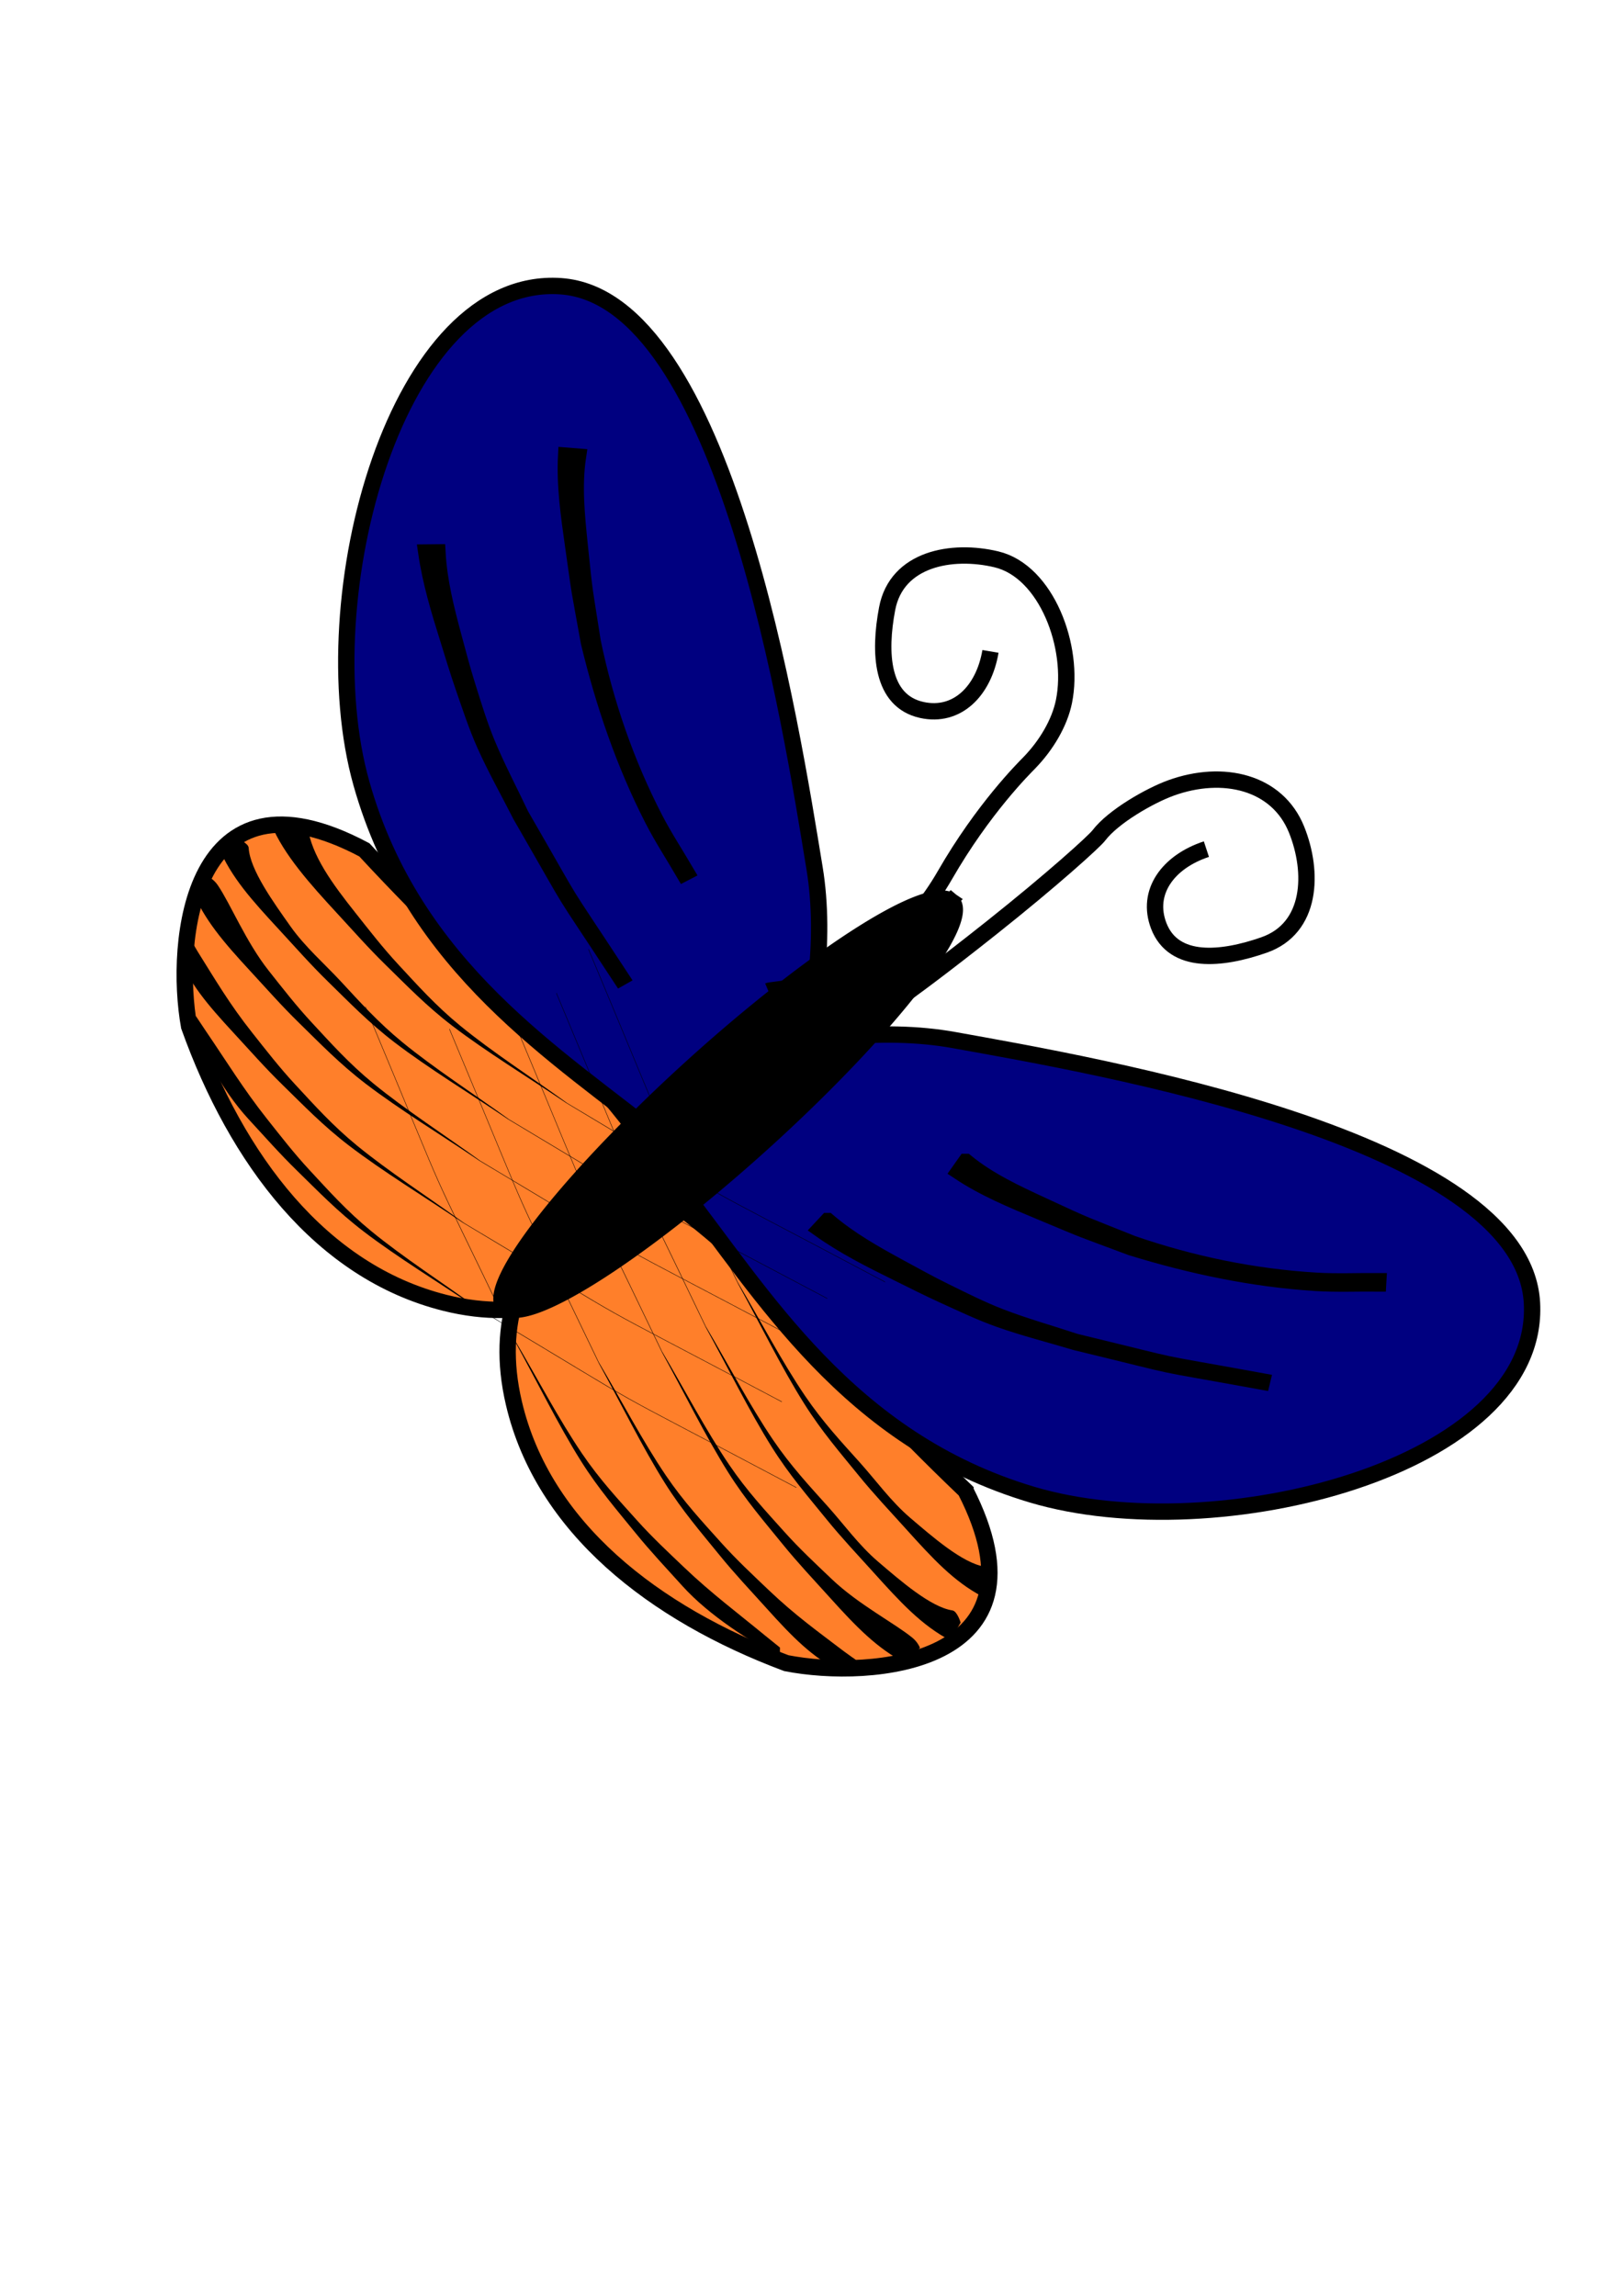 <?xml version="1.0" encoding="UTF-8" standalone="no"?>
<!-- Created with Inkscape (http://www.inkscape.org/) -->

<svg
   xmlns:dc="http://purl.org/dc/elements/1.1/"
   xmlns:cc="http://creativecommons.org/ns#"
   xmlns:rdf="http://www.w3.org/1999/02/22-rdf-syntax-ns#"
   xmlns:svg="http://www.w3.org/2000/svg"
   xmlns="http://www.w3.org/2000/svg"
   xmlns:sodipodi="http://sodipodi.sourceforge.net/DTD/sodipodi-0.dtd"
   xmlns:inkscape="http://www.inkscape.org/namespaces/inkscape"
   width="210mm"
   height="297mm"
   id="svg10697"
   version="1.1"
   inkscape:version="0.47 r22583"
   sodipodi:docname="papillon_bleu_orange.svg">
  <defs
     id="defs10699">
    <inkscape:path-effect
       effect="skeletal"
       id="path-effect12491"
       is_visible="true"
       pattern="m -408.781,331.289 c 0.771,14.082 4.199,27.658 7.851,41.219 2.174,8.072 4.291,16.164 6.8,24.138 2.975,9.455 5.849,18.973 9.644,28.129 4.942,11.923 11.018,23.344 16.526,35.016 30.962,53.635 14.67,27.173 48.912,79.364 0,0 -0.105,0.06 -0.105,0.06 l 0,0 c -34.246,-52.198 -17.952,-25.732 -48.918,-79.376 -5.849,-11.57 -12.268,-22.868 -17.546,-34.709 -4.052,-9.091 -7.134,-18.587 -10.4,-27.988 -2.752,-7.921 -5.142,-15.964 -7.648,-23.966 -4.314,-13.777 -8.467,-27.505 -10.538,-41.83 0,0 5.422,-0.056 5.422,-0.056 z"
       copytype="single_stretched"
       prop_scale="1"
       scale_y_rel="false"
       spacing="0"
       normal_offset="0"
       tang_offset="0"
       prop_units="false"
       vertical_pattern="false"
       fuse_tolerance="0" />
    <inkscape:path-effect
       effect="skeletal"
       id="path-effect11375"
       is_visible="true"
       pattern="m 185.529,340.546 c 0,64.302 -78.266,55 -160,37.143 -80.548,-17.598 -168.571,-59.27 -168.571,-123.571 0,-64.302 88.876,-98.21 169.286,-116.429 44.136,-10 120.902,-22.547 148.232,4.619 19.901,19.782 11.054,171.144 11.054,198.238 z"
       copytype="single_stretched"
       prop_scale="1"
       scale_y_rel="false"
       spacing="0"
       normal_offset="0"
       tang_offset="0"
       prop_units="false"
       vertical_pattern="false"
       fuse_tolerance="0" />
    <inkscape:perspective
       sodipodi:type="inkscape:persp3d"
       inkscape:vp_x="0 : 526.18109 : 1"
       inkscape:vp_y="0 : 1000 : 0"
       inkscape:vp_z="744.09448 : 526.18109 : 1"
       inkscape:persp3d-origin="372.04724 : 350.78739 : 1"
       id="perspective10705" />
    <inkscape:perspective
       id="perspective11478"
       inkscape:persp3d-origin="0.5 : 0.33333333 : 1"
       inkscape:vp_z="1 : 0.5 : 1"
       inkscape:vp_y="0 : 1000 : 0"
       inkscape:vp_x="0 : 0.5 : 1"
       sodipodi:type="inkscape:persp3d" />
    <inkscape:perspective
       id="perspective12375"
       inkscape:persp3d-origin="0.5 : 0.33333333 : 1"
       inkscape:vp_z="1 : 0.5 : 1"
       inkscape:vp_y="0 : 1000 : 0"
       inkscape:vp_x="0 : 0.5 : 1"
       sodipodi:type="inkscape:persp3d" />
    <inkscape:perspective
       id="perspective12440"
       inkscape:persp3d-origin="0.5 : 0.33333333 : 1"
       inkscape:vp_z="1 : 0.5 : 1"
       inkscape:vp_y="0 : 1000 : 0"
       inkscape:vp_x="0 : 0.5 : 1"
       sodipodi:type="inkscape:persp3d" />
    <inkscape:perspective
       id="perspective12462"
       inkscape:persp3d-origin="0.5 : 0.33333333 : 1"
       inkscape:vp_z="1 : 0.5 : 1"
       inkscape:vp_y="0 : 1000 : 0"
       inkscape:vp_x="0 : 0.5 : 1"
       sodipodi:type="inkscape:persp3d" />
    <inkscape:perspective
       id="perspective12508"
       inkscape:persp3d-origin="0.5 : 0.33333333 : 1"
       inkscape:vp_z="1 : 0.5 : 1"
       inkscape:vp_y="0 : 1000 : 0"
       inkscape:vp_x="0 : 0.5 : 1"
       sodipodi:type="inkscape:persp3d" />
    <inkscape:path-effect
       effect="skeletal"
       id="path-effect12491-2"
       is_visible="true"
       pattern="m -437.065,339.351 c 0.771,14.082 4.199,27.658 7.851,41.219 2.174,8.072 4.291,16.164 6.8,24.138 2.975,9.455 5.849,18.973 9.644,28.129 4.942,11.923 11.018,23.344 16.526,35.016 30.962,53.635 14.67,27.173 48.912,79.364 0,0 -0.105,0.06 -0.105,0.06 l 0,0 c -34.246,-52.198 -17.952,-25.732 -48.918,-79.376 -5.849,-11.57 -12.268,-22.868 -17.546,-34.709 -4.052,-9.091 -7.134,-18.587 -10.4,-27.988 -2.752,-7.921 -5.142,-15.964 -7.648,-23.966 -4.314,-13.777 -8.467,-27.505 -10.538,-41.83 0,0 5.422,-0.056 5.422,-0.056 z"
       copytype="single_stretched"
       prop_scale="1"
       scale_y_rel="false"
       spacing="0"
       normal_offset="0"
       tang_offset="0"
       prop_units="false"
       vertical_pattern="false"
       fuse_tolerance="0" />
    <inkscape:perspective
       id="perspective12508-6"
       inkscape:persp3d-origin="0.5 : 0.33333333 : 1"
       inkscape:vp_z="1 : 0.5 : 1"
       inkscape:vp_y="0 : 1000 : 0"
       inkscape:vp_x="0 : 0.5 : 1"
       sodipodi:type="inkscape:persp3d" />
    <inkscape:path-effect
       effect="skeletal"
       id="path-effect12491-3"
       is_visible="true"
       pattern="m -451.207,359.555 c 0.771,14.082 4.199,27.658 7.851,41.219 2.174,8.072 4.291,16.164 6.8,24.138 2.975,9.455 5.849,18.973 9.644,28.129 4.942,11.923 11.018,23.344 16.526,35.016 30.962,53.635 14.67,27.173 48.912,79.364 0,0 -0.105,0.06 -0.105,0.06 l 0,0 c -34.246,-52.198 -17.952,-25.732 -48.918,-79.376 -5.849,-11.57 -12.268,-22.868 -17.546,-34.709 -4.052,-9.091 -7.134,-18.587 -10.4,-27.988 -2.752,-7.921 -5.142,-15.964 -7.648,-23.966 -4.314,-13.777 -8.467,-27.505 -10.538,-41.83 0,0 5.422,-0.056 5.422,-0.056 z"
       copytype="single_stretched"
       prop_scale="1"
       scale_y_rel="false"
       spacing="0"
       normal_offset="0"
       tang_offset="0"
       prop_units="false"
       vertical_pattern="false"
       fuse_tolerance="0" />
    <inkscape:perspective
       id="perspective12508-3"
       inkscape:persp3d-origin="0.5 : 0.33333333 : 1"
       inkscape:vp_z="1 : 0.5 : 1"
       inkscape:vp_y="0 : 1000 : 0"
       inkscape:vp_x="0 : 0.5 : 1"
       sodipodi:type="inkscape:persp3d" />
    <inkscape:path-effect
       effect="skeletal"
       id="path-effect12491-28"
       is_visible="true"
       pattern="m -459.288,389.859 c 0.771,14.082 4.199,27.658 7.851,41.219 2.174,8.072 4.291,16.164 6.8,24.138 2.975,9.455 5.849,18.973 9.644,28.129 4.942,11.923 11.018,23.344 16.526,35.016 30.962,53.635 14.67,27.173 48.912,79.364 0,0 -0.105,0.06 -0.105,0.06 l 0,0 c -34.246,-52.198 -17.952,-25.732 -48.918,-79.376 -5.849,-11.57 -12.268,-22.868 -17.546,-34.709 -4.052,-9.091 -7.134,-18.587 -10.4,-27.988 -2.752,-7.921 -5.142,-15.964 -7.648,-23.966 -4.314,-13.777 -8.467,-27.505 -10.538,-41.83 0,0 5.422,-0.056 5.422,-0.056 z"
       copytype="single_stretched"
       prop_scale="1"
       scale_y_rel="false"
       spacing="0"
       normal_offset="0"
       tang_offset="0"
       prop_units="false"
       vertical_pattern="false"
       fuse_tolerance="0" />
    <inkscape:perspective
       id="perspective12508-0"
       inkscape:persp3d-origin="0.5 : 0.33333333 : 1"
       inkscape:vp_z="1 : 0.5 : 1"
       inkscape:vp_y="0 : 1000 : 0"
       inkscape:vp_x="0 : 0.5 : 1"
       sodipodi:type="inkscape:persp3d" />
    <inkscape:path-effect
       effect="skeletal"
       id="path-effect12491-1"
       is_visible="true"
       pattern="m -452.217,431.78 c 0.771,14.082 4.199,27.658 7.851,41.219 2.174,8.072 4.291,16.164 6.8,24.138 2.975,9.455 5.849,18.973 9.644,28.129 4.942,11.923 11.018,23.344 16.526,35.016 30.962,53.635 14.67,27.173 48.912,79.364 0,0 -0.105,0.06 -0.105,0.06 l 0,0 c -34.246,-52.198 -17.952,-25.732 -48.918,-79.376 -5.849,-11.57 -12.268,-22.868 -17.546,-34.709 -4.052,-9.091 -7.134,-18.587 -10.4,-27.988 -2.752,-7.921 -5.142,-15.964 -7.648,-23.966 -4.314,-13.777 -8.467,-27.505 -10.538,-41.83 0,0 5.422,-0.056 5.422,-0.056 z"
       copytype="single_stretched"
       prop_scale="1"
       scale_y_rel="false"
       spacing="0"
       normal_offset="0"
       tang_offset="0"
       prop_units="false"
       vertical_pattern="false"
       fuse_tolerance="0" />
    <inkscape:perspective
       id="perspective12570"
       inkscape:persp3d-origin="0.5 : 0.33333333 : 1"
       inkscape:vp_z="1 : 0.5 : 1"
       inkscape:vp_y="0 : 1000 : 0"
       inkscape:vp_x="0 : 0.5 : 1"
       sodipodi:type="inkscape:persp3d" />
    <inkscape:path-effect
       effect="skeletal"
       id="path-effect12491-6"
       is_visible="true"
       pattern="m -350.071,638.426 c 0.771,14.082 4.199,27.658 7.851,41.219 2.174,8.072 4.291,16.164 6.8,24.138 2.975,9.455 5.849,18.973 9.644,28.129 4.942,11.923 11.018,23.344 16.526,35.016 30.962,53.635 14.67,27.173 48.912,79.364 0,0 -0.105,0.06 -0.105,0.06 l 0,0 c -34.246,-52.198 -17.952,-25.732 -48.918,-79.376 -5.849,-11.57 -12.268,-22.868 -17.546,-34.709 -4.052,-9.091 -7.134,-18.587 -10.4,-27.988 -2.752,-7.921 -5.142,-15.964 -7.648,-23.966 -4.314,-13.777 -8.467,-27.505 -10.538,-41.83 0,0 5.422,-0.056 5.422,-0.056 z"
       copytype="single_stretched"
       prop_scale="1"
       scale_y_rel="false"
       spacing="0"
       normal_offset="0"
       tang_offset="0"
       prop_units="false"
       vertical_pattern="false"
       fuse_tolerance="0" />
    <inkscape:perspective
       id="perspective12570-9"
       inkscape:persp3d-origin="0.5 : 0.33333333 : 1"
       inkscape:vp_z="1 : 0.5 : 1"
       inkscape:vp_y="0 : 1000 : 0"
       inkscape:vp_x="0 : 0.5 : 1"
       sodipodi:type="inkscape:persp3d" />
    <inkscape:path-effect
       effect="skeletal"
       id="path-effect12491-34"
       is_visible="true"
       pattern="m 201.357,816.997 c 0.771,14.082 4.199,27.658 7.851,41.219 2.174,8.072 4.291,16.164 6.8,24.138 2.975,9.455 5.849,18.973 9.644,28.129 4.942,11.923 11.018,23.344 16.526,35.016 30.962,53.635 14.67,27.173 48.912,79.364 0,0 -0.105,0.06 -0.105,0.06 l 0,0 c -34.246,-52.198 -17.952,-25.732 -48.918,-79.376 -5.849,-11.57 -12.268,-22.868 -17.546,-34.709 -4.052,-9.091 -7.134,-18.587 -10.4,-27.988 -2.752,-7.921 -5.142,-15.964 -7.648,-23.966 -4.314,-13.777 -8.467,-27.505 -10.538,-41.83 0,0 5.422,-0.056 5.422,-0.056 z"
       copytype="single_stretched"
       prop_scale="1"
       scale_y_rel="false"
       spacing="0"
       normal_offset="0"
       tang_offset="0"
       prop_units="false"
       vertical_pattern="false"
       fuse_tolerance="0" />
  </defs>
  <sodipodi:namedview
     id="base"
     pagecolor="#ffffff"
     bordercolor="#666666"
     borderopacity="1.0"
     inkscape:pageopacity="0.0"
     inkscape:pageshadow="2"
     inkscape:zoom="0.35"
     inkscape:cx="554.76086"
     inkscape:cy="838.55258"
     inkscape:document-units="px"
     inkscape:current-layer="layer1"
     showgrid="false"
     inkscape:window-width="1280"
     inkscape:window-height="938"
     inkscape:window-x="-4"
     inkscape:window-y="-4"
     inkscape:window-maximized="1" />
  <g
     inkscape:label="Calque 1"
     inkscape:groupmode="layer"
     id="layer1">
    <g
       id="g12620">
      <path
         sodipodi:nodetypes="ccssc"
         id="path12344-7"
         d="M 178.187,415.529 C 93.36,370.434 85.014,460.649 92.484,501.844 115.77,566.942 156.887,621.766 217.486,636.988 298.648,657.374 332.995,582.312 318.735,562.802 273.121,500.395 246.768,489.628 178.187,415.529 z"
         style="fill:#ff7f2a;fill-opacity:1;fill-rule:evenodd;stroke:#000000;stroke-width:8;stroke-linecap:round;stroke-linejoin:miter;stroke-miterlimit:4;stroke-opacity:1;stroke-dashoffset:0" />
      <path
         style="fill:#000080;fill-opacity:1;fill-rule:evenodd;stroke:#000000;stroke-width:8;stroke-linecap:round;stroke-linejoin:miter;stroke-miterlimit:4;stroke-opacity:1;stroke-dashoffset:0"
         d="m 398.366,424.592 c 11.391,69.289 -22.037,175.091 -74.183,132.922 C 272.958,516.09 202.231,473.615 176.715,382.948 151.198,292.28 193.868,134.361 274.228,139.947 c 80.361,5.586 112.746,215.357 124.137,284.645 z"
         id="path11224-2"
         sodipodi:nodetypes="cszzc" />
      <path
         sodipodi:nodetypes="ccssc"
         id="path12344"
         d="m 425.68,845.997 c 43.782,85.511 -46.551,92.466 -87.626,84.362 -64.732,-24.286 -118.916,-66.242 -133.202,-127.069 -19.133,-81.467 56.449,-114.653 75.737,-100.094 61.697,46.571 72.056,73.086 145.091,142.801 z"
         style="fill:#ff7f2a;fill-opacity:1;fill-rule:evenodd;stroke:#000000;stroke-width:8;stroke-linecap:round;stroke-linejoin:miter;stroke-miterlimit:4;stroke-dashoffset:0;stroke-opacity:1"
         transform="translate(46.467,-117.178)" />
      <path
         style="fill:#000080;fill-opacity:1;fill-rule:evenodd;stroke:#000000;stroke-width:8;stroke-linecap:round;stroke-linejoin:miter;stroke-miterlimit:4;stroke-opacity:1;stroke-dashoffset:0"
         d="m 466.477,508.527 c -69.105,-12.458 -175.41,19.336 -134.049,72.126 40.63,51.857 82.01,123.23 172.274,150.14 90.264,26.91 248.822,-13.32 244.475,-93.758 C 744.829,556.598 535.582,520.985 466.477,508.527 z"
         id="path11224"
         sodipodi:nodetypes="cszzc" />
      <path
         sodipodi:end="6.2646066"
         sodipodi:start="0"
         transform="matrix(0.74,-0.676,0.744,0.624,-317.053,429.137)"
         d="m 497.143,556.648 a 147.143,26.5 0 1 1 -0.025,-0.492 L 350,556.648 z"
         sodipodi:ry="26.500109"
         sodipodi:rx="147.14287"
         sodipodi:cy="556.64789"
         sodipodi:cx="350"
         id="path11226"
         style="fill:#000000;fill-opacity:1;fill-rule:evenodd;stroke:#000000;stroke-width:8;stroke-linecap:round;stroke-linejoin:miter;stroke-miterlimit:4;stroke-opacity:1;stroke-dasharray:none;stroke-dashoffset:0"
         sodipodi:type="arc" />
      <path
         sodipodi:nodetypes="cssssssc"
         id="path11230"
         d="m 484.375,318.503 c -3.317,19.436 -16.358,32.421 -33.596,28.624 -19.915,-4.387 -21.024,-28.013 -16.941,-49.527 4.642,-24.458 31.638,-29.32 53.443,-24.116 24.473,5.841 38.399,42.915 33.036,69.462 -2.136,10.573 -8.711,21.537 -16.922,29.985 -2.621,2.696 -22.569,22.411 -41.322,54.993 -32.071,55.723 -83.225,55.272 -86.329,56.586"
         style="fill:none;stroke:#000000;stroke-width:8;stroke-linecap:butt;stroke-linejoin:miter;stroke-miterlimit:4;stroke-opacity:1;stroke-dasharray:none" />
      <path
         sodipodi:nodetypes="cssssssc"
         id="path11230-8"
         d="m 589.967,415.176 c -18.727,6.169 -29.63,20.995 -23.313,37.477 7.298,19.042 30.827,16.628 51.495,9.392 23.497,-8.225 24.293,-35.644 15.906,-56.434 -9.413,-23.333 -36.024,-29.574 -61.479,-20.325 -10.138,3.684 -28.084,13.836 -35.218,23.21 -2.277,2.992 -22.848,21.609 -52.282,44.996 -50.337,39.996 -56.431,41.018 -57.269,44.282"
         style="fill:none;stroke:#000000;stroke-width:8;stroke-linecap:butt;stroke-linejoin:miter;stroke-miterlimit:4;stroke-opacity:1;stroke-dasharray:none" />
      <path
         d="m 282.63,223.273 c -2.15,14.288 -0.637,28.861 0.82,43.129 2.619,25.653 2.171,20.307 6.386,47.399 6.213,29.996 16.298,59.263 30.38,86.508 4.632,8.962 10.198,17.411 15.296,26.116 0,0 -0.977,0.507 -0.977,0.507 l 0,0 c -5.093,-8.746 -10.662,-17.231 -15.277,-26.238 -14.022,-27.364 -24.051,-56.797 -31.24,-86.621 -5.453,-30.37 -3.7,-18.917 -7.722,-47.348 -2.057,-14.537 -4.177,-29.178 -3.422,-43.911 0,0 5.757,0.459 5.757,0.459 z"
         id="path12428"
         style="fill:#000080;fill-opacity:1;fill-rule:evenodd;stroke:#000000;stroke-width:8;stroke-linecap:round;stroke-linejoin:miter;stroke-miterlimit:4;stroke-opacity:1;stroke-dasharray:none;stroke-dashoffset:0" />
      <path
         d="m 213.907,270.092 c 0.771,14.082 4.199,27.658 7.851,41.219 2.174,8.072 4.291,16.164 6.8,24.138 2.975,9.455 5.849,18.973 9.644,28.129 4.942,11.923 11.018,23.344 16.526,35.016 30.962,53.635 14.67,27.173 48.912,79.364 0,0 -0.105,0.06 -0.105,0.06 l 0,0 c -34.246,-52.198 -17.952,-25.732 -48.918,-79.376 -5.849,-11.57 -12.268,-22.868 -17.546,-34.709 -4.052,-9.091 -7.134,-18.587 -10.4,-27.988 -2.752,-7.921 -5.142,-15.964 -7.648,-23.966 -4.314,-13.777 -8.467,-27.505 -10.538,-41.83 0,0 5.422,-0.056 5.422,-0.056 z"
         id="path12430"
         style="fill:#000080;fill-opacity:1;fill-rule:evenodd;stroke:#000000;stroke-width:8;stroke-linecap:round;stroke-linejoin:miter;stroke-miterlimit:4;stroke-opacity:1;stroke-dasharray:none;stroke-dashoffset:0" />
      <path
         inkscape:transform-center-y="-14.142136"
         d="m 472.343,568.125 c 11.185,9.146 24.487,15.288 37.498,21.324 23.392,10.851 18.568,8.505 44.011,18.719 28.962,9.979 59.275,16.257 89.89,18.066 10.071,0.595 20.177,0.126 30.265,0.188 0,0 -0.063,1.099 -0.063,1.099 l 0,0 c -10.12,-0.089 -20.26,0.366 -30.36,-0.267 -30.687,-1.921 -61.114,-8.332 -90.427,-17.384 -28.895,-10.823 -18.153,-6.481 -44.651,-17.544 -13.549,-5.657 -27.219,-11.312 -39.499,-19.486 0,0 3.335,-4.715 3.335,-4.715 z"
         id="path12428-6"
         style="fill:#000080;fill-opacity:1;fill-rule:evenodd;stroke:#000000;stroke-width:8;stroke-linecap:round;stroke-linejoin:miter;stroke-miterlimit:4;stroke-opacity:1;stroke-dasharray:none;stroke-dashoffset:0" />
      <path
         d="m 404.759,597.031 c 10.73,9.153 22.924,16.033 35.264,22.74 7.344,3.992 14.665,8.04 22.169,11.722 8.899,4.367 17.773,8.849 27.021,12.415 12.042,4.644 24.503,8.12 36.754,12.18 60.193,14.567 29.794,8.116 91.203,19.312 0,0 -0.029,0.118 -0.029,0.118 l 0,0 c -61.417,-11.198 -31.015,-4.745 -91.217,-19.316 -12.412,-3.743 -25.021,-6.886 -37.236,-11.23 -9.377,-3.335 -18.38,-7.652 -27.44,-11.77 -7.634,-3.47 -15.106,-7.285 -22.63,-10.989 -12.952,-6.377 -25.757,-12.837 -37.559,-21.216 0,0 3.699,-3.965 3.699,-3.965 z"
         id="path12430-4"
         style="fill:#000080;fill-opacity:1;fill-rule:evenodd;stroke:#000000;stroke-width:8;stroke-linecap:round;stroke-linejoin:miter;stroke-miterlimit:4;stroke-opacity:1;stroke-dasharray:none;stroke-dashoffset:0" />
      <path
         sodipodi:nodetypes="cc"
         inkscape:original-d="M 127.27922,506.87981 438.4062,523.04226"
         inkscape:path-effect="#path-effect12491"
         id="path12489"
         d="m 150.402,403.978 c 1.791,14.195 12.294,28.334 23.533,42.497 6.69,8.43 13.193,16.871 20.982,25.261 9.236,9.948 18.139,19.94 30.073,29.73 15.539,12.746 34.813,25.184 52.219,37.776 98.452,58.822 46.555,29.628 155.808,87.565 0,0 -0.347,0.042 -0.347,0.042 -109.266,-57.945 -57.363,-28.747 -155.827,-87.578 -18.523,-12.548 -38.927,-24.921 -55.57,-37.643 -12.777,-9.767 -22.362,-19.773 -32.553,-29.717 -8.586,-8.378 -15.985,-16.816 -23.764,-25.233 -13.392,-14.491 -26.257,-28.906 -32.286,-43.564 0,0 17.732,0.865 17.732,0.865 z"
         style="fill:#000000;fill-rule:evenodd;stroke:none" />
      <path
         sodipodi:nodetypes="cassccccsssccs"
         id="path12489-1"
         d="m 121.612,414.565 c 0.632,10.722 12.114,26.596 20.502,38.456 6.988,9.88 16.728,18.387 24.517,26.776 9.236,9.948 18.139,19.94 30.073,29.73 15.539,12.746 34.813,25.184 52.219,37.776 98.452,58.822 46.555,29.628 155.808,87.565 0,0 -0.347,0.042 -0.347,0.042 -109.266,-57.945 -57.363,-28.747 -155.827,-87.578 -18.523,-12.548 -38.927,-24.921 -55.57,-37.643 -12.777,-9.767 -22.362,-19.773 -32.553,-29.717 -8.586,-8.378 -15.985,-16.816 -23.764,-25.233 -13.392,-14.491 -23.732,-25.875 -29.761,-40.533 0,0 9.146,-4.186 9.146,-4.186 0,0 5.415,2.157 5.556,4.546 z"
         style="fill:#000000;fill-rule:evenodd;stroke:none" />
      <path
         sodipodi:nodetypes="csssccccsssccs"
         id="path12489-8"
         d="m 106.46,432.748 c 6.221,9.092 13.809,27.829 25.048,41.992 6.69,8.43 13.193,16.871 20.982,25.261 9.236,9.948 18.139,19.94 30.073,29.73 15.539,12.746 34.813,25.184 52.219,37.776 98.452,58.822 46.555,29.628 155.808,87.565 0,0 -0.347,0.042 -0.347,0.042 -109.266,-57.945 -57.363,-28.747 -155.827,-87.578 -18.523,-12.548 -38.927,-24.921 -55.57,-37.643 -12.777,-9.767 -22.362,-19.773 -32.553,-29.717 -8.586,-8.378 -15.985,-16.816 -23.764,-25.233 -13.392,-14.491 -22.722,-25.37 -28.75,-40.028 0,0 8.136,-6.206 8.136,-6.206 0,0 2.54,1.109 4.546,4.041 z"
         style="fill:#000000;fill-rule:evenodd;stroke:none" />
      <path
         sodipodi:nodetypes="csssccccssscca"
         id="path12489-6"
         d="m 96.864,465.578 c 8.427,13.434 15.324,25.303 26.563,39.466 6.69,8.43 13.193,16.871 20.982,25.261 9.236,9.948 18.139,19.94 30.073,29.73 15.539,12.746 34.813,25.184 52.219,37.776 98.452,58.822 46.555,29.628 155.808,87.565 0,0 -0.347,0.042 -0.347,0.042 C 272.895,627.472 324.798,656.67 226.334,597.839 207.811,585.291 187.407,572.918 170.764,560.196 c -12.777,-9.767 -22.362,-19.773 -32.553,-29.717 -8.586,-8.378 -15.985,-16.816 -23.764,-25.233 -13.392,-14.491 -21.712,-24.36 -27.74,-39.018 3.799,-4.538 1.354,-10.065 6.621,-6.711 0,0 2.293,4.08 3.535,6.061 z"
         style="fill:#000000;fill-rule:evenodd;stroke:none" />
      <path
         sodipodi:nodetypes="csssccccssscca"
         id="path12489-2"
         d="m 100.904,504.469 c 9.72,14.265 18.355,28.334 29.594,42.497 6.69,8.43 13.193,16.871 20.982,25.261 9.236,9.948 18.139,19.94 30.073,29.73 15.539,12.746 34.813,25.184 52.219,37.776 98.452,58.822 46.555,29.628 155.808,87.565 0,0 -0.347,0.042 -0.347,0.042 -109.266,-57.945 -57.363,-28.747 -155.827,-87.578 -18.523,-12.548 -38.927,-24.921 -55.57,-37.643 -12.777,-9.767 -22.362,-19.773 -32.553,-29.717 -8.586,-8.378 -15.985,-16.816 -23.764,-25.233 -13.392,-14.491 -24.237,-35.977 -30.266,-50.635 0,0 4.6,0.36 4.6,0.36 0,0 3.342,5.068 5.051,7.576 z"
         style="fill:#000000;fill-rule:evenodd;stroke:none" />
      <path
         sodipodi:nodetypes="cassccccsssccs"
         id="path12489-1-5"
         d="M 465.753,787.401 C 455.133,785.796 440.37,772.917 429.322,763.483 420.119,755.625 412.535,745.151 404.889,736.631 395.823,726.528 386.683,716.752 378.02,703.977 366.741,687.343 356.11,667.016 345.154,648.536 295.538,545.139 319.887,599.477 272.135,485.405 c 0,0 -0.073,0.342 -0.073,0.342 47.759,114.086 23.406,59.741 73.031,163.152 10.81,19.588 21.275,41.034 32.429,58.765 8.563,13.613 17.656,24.069 26.631,35.123 7.562,9.313 15.291,17.449 22.965,25.962 13.212,14.655 23.608,25.989 37.656,33.326 0,0 5.001,-8.727 5.001,-8.727 0,0 -1.655,-5.589 -4.021,-5.946 z"
         style="fill:#000000;fill-rule:evenodd;stroke:none" />
      <path
         sodipodi:nodetypes="csssccccsssccs"
         id="path12489-8-4"
         d="m 446.266,800.835 c -8.488,-7.022 -26.456,-16.285 -39.538,-28.766 -7.786,-7.429 -15.6,-14.674 -23.246,-23.194 -9.066,-10.103 -18.207,-19.879 -26.869,-32.654 -11.279,-16.634 -21.911,-36.961 -32.866,-55.441 -49.616,-103.397 -25.268,-49.059 -73.019,-163.131 0,0 -0.073,0.342 -0.073,0.342 47.759,114.086 23.406,59.741 73.031,163.152 10.81,19.588 21.275,41.034 32.429,58.765 8.563,13.613 17.656,24.069 26.631,35.122 7.562,9.313 15.291,17.449 22.965,25.962 13.212,14.655 23.197,24.937 37.245,32.275 0,0 6.921,-7.537 6.921,-7.537 0,0 -0.874,-2.631 -3.61,-4.895 z"
         style="fill:#000000;fill-rule:evenodd;stroke:none" />
      <path
         sodipodi:nodetypes="csssccccssscca"
         id="path12489-6-6"
         d="m 412.699,807.404 c -12.611,-9.614 -23.803,-17.564 -36.885,-30.045 -7.786,-7.429 -15.601,-14.674 -23.246,-23.194 -9.066,-10.103 -18.207,-19.879 -26.869,-32.654 -11.279,-16.634 -21.911,-36.961 -32.866,-55.441 -49.616,-103.397 -25.268,-49.059 -73.019,-163.131 0,0 -0.073,0.342 -0.073,0.342 47.759,114.086 23.406,59.741 73.031,163.152 10.81,19.588 21.275,41.034 32.429,58.765 8.563,13.613 17.656,24.069 26.631,35.122 7.562,9.313 15.291,17.449 22.965,25.962 13.212,14.655 22.283,23.839 36.331,31.177 4.865,-3.37 10.146,-0.432 7.286,-5.982 0,0 -3.854,-2.654 -5.714,-4.072 z"
         style="fill:#000000;fill-rule:evenodd;stroke:none" />
      <path
         sodipodi:nodetypes="csssccccssscca"
         id="path12489-2-7"
         d="m 374.338,799.84 c -13.321,-10.978 -26.545,-20.857 -39.627,-33.339 -7.786,-7.429 -15.6,-14.674 -23.246,-23.194 -9.066,-10.103 -18.207,-19.879 -26.869,-32.654 -11.279,-16.634 -21.911,-36.961 -32.866,-55.441 -49.616,-103.397 -25.268,-49.059 -73.019,-163.131 0,0 -0.073,0.342 -0.073,0.342 47.759,114.086 23.406,59.741 73.031,163.152 10.81,19.588 21.275,41.034 32.429,58.765 8.563,13.613 17.656,24.069 26.631,35.123 7.562,9.313 15.291,17.449 22.965,25.962 13.212,14.655 33.622,27.411 47.67,34.749 0,0 0.061,-4.614 0.061,-4.614 0,0 -4.743,-3.789 -7.085,-5.719 z"
         style="fill:#000000;fill-rule:evenodd;stroke:none" />
      <path
         style="fill:#000000;fill-rule:evenodd;stroke:none"
         d="m 481.467,765.972 c -10.62,-1.605 -25.383,-14.485 -36.431,-23.918 -9.203,-7.858 -16.788,-18.332 -24.433,-26.852 C 411.538,705.099 402.397,695.323 393.735,682.548 382.455,665.914 371.824,645.588 360.869,627.108 311.252,523.711 335.601,578.049 287.849,463.977 c 0,0 -0.073,0.342 -0.073,0.342 47.759,114.086 23.406,59.741 73.031,163.152 10.81,19.588 21.275,41.034 32.429,58.765 8.563,13.613 17.656,24.069 26.631,35.123 7.562,9.313 15.291,17.449 22.965,25.962 13.212,14.655 23.608,25.989 37.656,33.326 0,0 5.001,-8.727 5.001,-8.727 0,0 -1.655,-5.589 -4.021,-5.946 z"
         id="path12618"
         sodipodi:nodetypes="cassccccsssccs" />
    </g>
  </g>
</svg>
